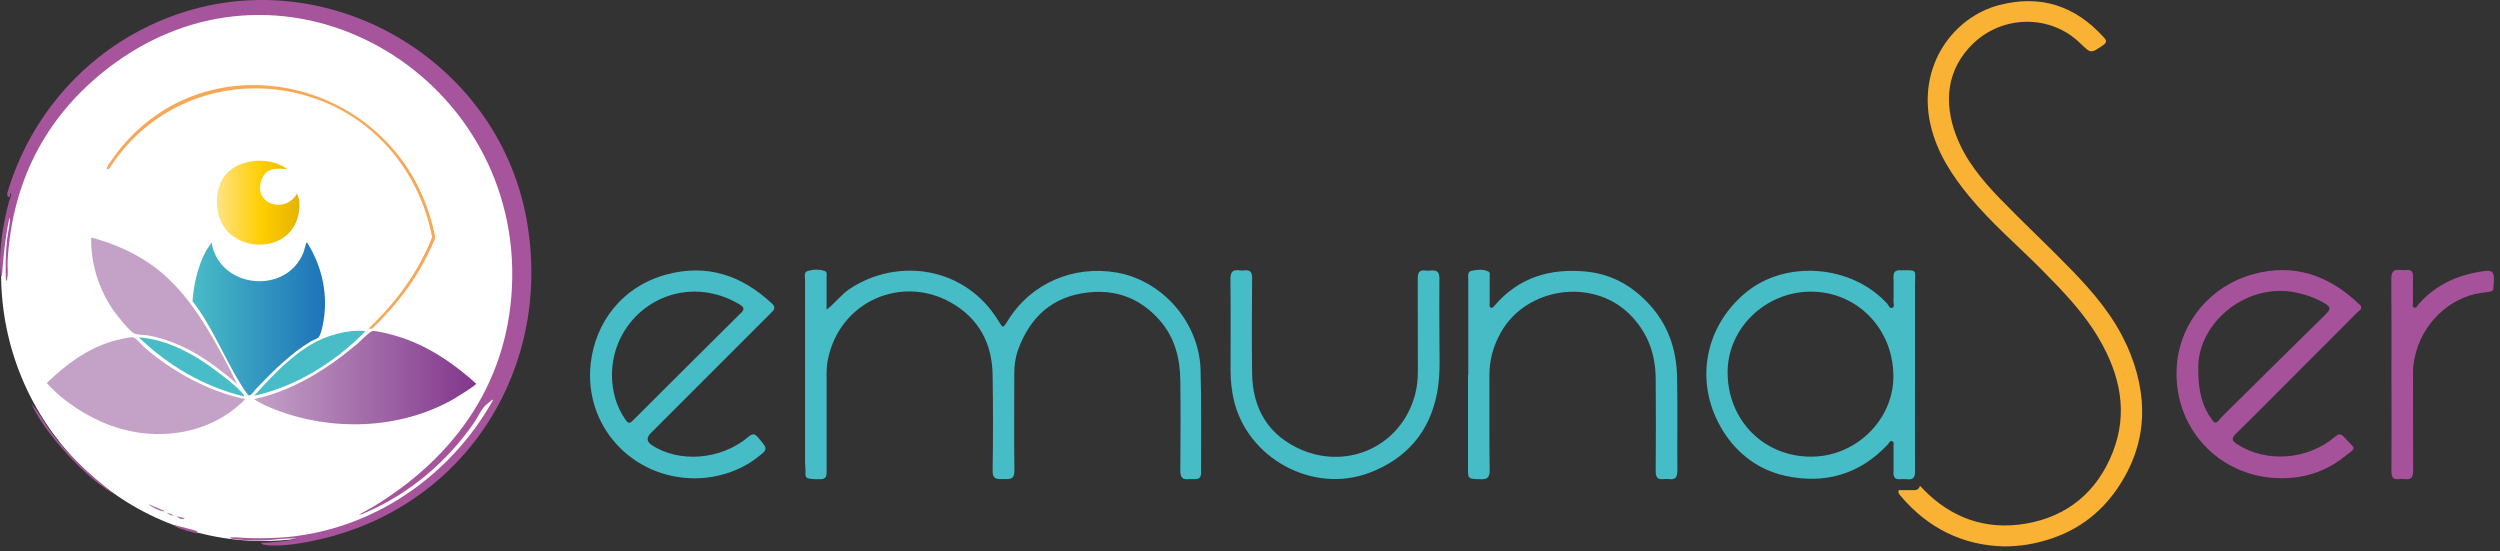 <svg xmlns="http://www.w3.org/2000/svg" xmlns:xlink="http://www.w3.org/1999/xlink" width="195" height="43" data-name="Capa 2"><rect width="100%" height="100%" fill="#333333" stroke="none"/><defs><linearGradient y2="0.5" x2="1" y1="0.5" x1="0.001" data-name="Amarillo oto&#xF1;o" id="Amarillo_oto&#xF1;o"><stop stop-color="#fef7e5" offset="0"></stop><stop stop-color="#feefc3" offset="0"></stop><stop stop-color="#ffe48c" offset="0"></stop><stop stop-color="#ffce00" offset="0.55"></stop><stop stop-color="#fac900" offset="0.62"></stop><stop stop-color="#e5b200" offset="1"></stop></linearGradient><linearGradient y2="0.5" x2="1" y1="0.5" x1="0" data-name="Degradado sin nombre 157" id="Degradado_sin_nombre_157"><stop stop-color="#c4a2c7" offset="0"></stop><stop stop-color="#82368c" offset="1"></stop></linearGradient><linearGradient y2="0.5" x2="1" y1="0.5" x1="0" data-name="Degradado sin nombre 179" id="Degradado_sin_nombre_179"><stop stop-color="#48bcc7" offset="0"></stop><stop stop-color="#1d71b8" offset="1"></stop></linearGradient><linearGradient xlink:href="#Degradado_sin_nombre_157" y2="160.88" x2="74.77" y1="160.88" x1="59.27" data-name="Degradado sin nombre 157" id="Degradado_sin_nombre_157-2"></linearGradient><linearGradient xlink:href="#Degradado_sin_nombre_157" y2="155.04" x2="74.12" y1="155.04" x1="62.75" data-name="Degradado sin nombre 157" id="Degradado_sin_nombre_157-3"></linearGradient><linearGradient xlink:href="#Degradado_sin_nombre_179" y2="159.12" x2="84.15" y1="159.12" x1="75.46" data-name="Degradado sin nombre 179" id="Degradado_sin_nombre_179-2"></linearGradient><linearGradient xlink:href="#Degradado_sin_nombre_179" y2="159.4" x2="74.67" y1="159.4" x1="66.46" data-name="Degradado sin nombre 179" id="Degradado_sin_nombre_179-3"></linearGradient></defs><g><title>Layer 1</title><g id="svg_2"><g id="svg_3"><path id="svg_4" fill="#46bcc7" d="m64.474,24.149c0.72,-0.55 1.15,-1.19 1.79,-1.61c3.79,-2.5 9.02,-1.74 11.61,2.48c0.36,0.6 0.35,0.6 0.73,0c1.81,-2.95 5.17,-4.36 8.55,-3.75c3.53,0.64 6.37,3.87 6.49,7.56c0.08,2.68 0.03,5.37 0.04,8.05c0,0.33 -0.13,0.49 -0.45,0.49c-0.16,0 -0.33,-0.01 -0.48,0c-0.53,0.07 -0.7,-0.14 -0.69,-0.68c0.02,-2.34 0.03,-4.68 0,-7.02c-0.02,-1.74 -0.44,-3.36 -1.61,-4.69c-1.47,-1.67 -3.33,-2.41 -5.55,-2.17c-2.81,0.3 -4.56,1.91 -5.5,4.49c-0.21,0.59 -0.29,1.21 -0.29,1.84c0,2.52 -0.03,5.05 0.01,7.57c0.01,0.71 -0.37,0.67 -0.84,0.66c-0.46,0 -0.87,0.07 -0.86,-0.65c0.04,-2.48 0.04,-4.96 0,-7.45c-0.03,-2.49 -1.08,-4.45 -3.27,-5.68c-3.83,-2.15 -8.63,-0.1 -9.57,4.41c-0.07,0.36 -0.11,0.71 -0.11,1.08c0,2.54 0,5.09 0,7.63c0,0.37 0.02,0.67 -0.51,0.67c-1.23,0 -1.15,-0.11 -1.13,-0.62c0,-0.22 -0.04,-0.44 -0.04,-0.66c0,-4.74 0,-9.48 0,-14.23c0,-0.26 -0.13,-0.64 0.23,-0.74c0.42,-0.12 0.88,-0.13 1.31,0.01c0.2,0.07 0.14,0.31 0.14,0.49c0,0.8 0,1.59 0,2.51l0,0.01z" class="cls-17"></path><path id="svg_5" fill="#46bcc7" d="m114.524,29.229c0,-2.48 0,-4.96 0,-7.45c0,-0.26 -0.07,-0.6 0.27,-0.66c0.43,-0.08 0.88,-0.15 1.3,0.06c0.16,0.08 0.1,0.29 0.1,0.45c0,0.69 0,1.37 0,2.06c0,0.11 -0.05,0.26 0.1,0.31c0.14,0.04 0.22,-0.08 0.29,-0.17c1.88,-2.2 4.34,-2.91 7.11,-2.65c2.1,0.2 3.8,1.21 5.17,2.81c1.35,1.58 1.91,3.44 1.95,5.46c0.05,2.42 0,4.84 0.02,7.26c0,0.49 -0.13,0.73 -0.65,0.66c-0.14,-0.02 -0.28,-0.02 -0.42,0c-0.48,0.06 -0.62,-0.15 -0.62,-0.62c0.02,-2.4 0.02,-4.8 0,-7.2c-0.01,-1.98 -0.65,-3.7 -2.1,-5.1c-2.88,-2.78 -8,-2.03 -9.97,1.47c-0.6,1.06 -0.91,2.18 -0.9,3.4c0.01,2.46 -0.02,4.92 0.02,7.38c0,0.61 -0.25,0.7 -0.76,0.68c-0.89,-0.03 -0.93,-0.03 -0.93,-0.71c0,-2.48 0,-4.96 0,-7.45l0.02,0.01z" class="cls-17"></path><path id="svg_6" fill="#46bcc7" d="m112.274,26.139c-0.02,1.33 0.12,2.93 -0.18,4.5c-0.59,3.08 -2.41,5.17 -5.34,6.26c-4.41,1.63 -9.5,-1.18 -10.53,-5.76c-0.16,-0.73 -0.24,-1.47 -0.24,-2.22c0,-2.38 0.02,-4.76 -0.01,-7.14c0,-0.58 0.18,-0.77 0.72,-0.69c0.12,0.02 0.24,0.02 0.36,0c0.49,-0.06 0.62,0.17 0.61,0.63c-0.02,2.46 -0.03,4.92 0,7.38c0.03,2.81 1.3,4.9 3.89,6c3.64,1.53 7.72,-0.32 8.81,-4.27c0.17,-0.63 0.23,-1.26 0.23,-1.91c0,-2.4 0,-4.8 -0.01,-7.2c0,-0.48 0.14,-0.68 0.62,-0.62c0.14,0.02 0.28,0.02 0.42,0c0.52,-0.06 0.66,0.19 0.65,0.67c-0.02,1.37 0,2.74 0,4.38l0,-0.01z" class="cls-17"></path><path id="svg_7" fill="#46bcc7" d="m149.374,29.289c0,-2.36 0,-4.72 0,-7.08c0,-1.24 0.24,-1.12 -1.18,-1.13c-0.36,0 -0.51,0.14 -0.5,0.5c0.02,0.65 0.01,1.29 0,1.94c0,0.17 0.11,0.41 -0.1,0.49c-0.21,0.08 -0.27,-0.19 -0.39,-0.32c-2.79,-3.06 -7.98,-3.45 -11.09,-0.82c-3.26,2.75 -3.97,7.17 -1.69,10.79c1.14,1.8 2.8,3.01 4.85,3.46c3.06,0.66 5.79,-0.11 7.98,-2.46c0.1,-0.1 0.15,-0.34 0.36,-0.23c0.15,0.07 0.07,0.26 0.08,0.39c0,0.69 0.01,1.37 0,2.06c0,0.36 0.13,0.53 0.49,0.5c0.18,-0.01 0.37,-0.02 0.54,0c0.51,0.07 0.66,-0.14 0.65,-0.64c-0.02,-2.48 0,-4.96 0,-7.45zm-8.14,6.33c-3.69,-0.01 -6.49,-2.87 -6.48,-6.6c0.01,-3.43 2.97,-6.28 6.51,-6.27c3.61,0.01 6.42,2.91 6.42,6.61c0,3.41 -2.95,6.28 -6.45,6.26z" class="cls-17"></path><path id="svg_8" fill="#46bcc7" d="m60.194,23.659c-2.35,-2.18 -5.03,-3.1 -8.2,-2.25c-3.46,0.93 -5.56,3.73 -5.92,6.95c-0.54,4.85 3.21,8.94 8.11,8.95c1.73,0 3.5,-0.57 4.8,-1.56c0.95,-0.72 0.93,-0.71 0.16,-1.61c-0.3,-0.35 -0.46,-0.33 -0.8,-0.04c-2.11,1.77 -5.36,2.03 -7.5,0.62q-0.61,-0.4 -0.09,-0.93c3.11,-3.11 6.22,-6.22 9.33,-9.33c0.25,-0.25 0.51,-0.44 0.1,-0.82l0.01,0.02zm-2.4,0.75c-2.82,2.8 -5.64,5.6 -8.45,8.41c-0.25,0.25 -0.36,0.19 -0.55,-0.07c-0.72,-1.04 -1.05,-2.2 -1.06,-3.46c-0.02,-4.09 3.64,-7.18 7.64,-6.43c0.83,0.16 1.62,0.46 2.35,0.91c0.32,0.2 0.36,0.36 0.07,0.65l0,-0.01z" class="cls-17"></path></g><g id="svg_9"><path id="svg_10" fill="#a6529a" d="m186.534,29.229c0,-2.48 0.01,-4.96 -0.01,-7.45c0,-0.54 0.13,-0.8 0.71,-0.72c0.16,0.02 0.32,0.01 0.48,0c0.36,-0.03 0.51,0.13 0.5,0.49c-0.02,0.69 0,1.37 0,2.06c0,0.13 -0.08,0.31 0.09,0.38c0.17,0.07 0.23,-0.12 0.31,-0.22c1.38,-1.59 3.16,-2.37 5.21,-2.63c0.51,-0.07 0.73,0.07 0.7,0.64c-0.06,1.08 0.13,0.91 -1.02,1.07c-2.36,0.34 -4.62,2.32 -5.17,5.11c-0.08,0.38 -0.12,0.75 -0.12,1.14c0,2.54 0,5.09 0.01,7.63c0,0.51 -0.16,0.71 -0.66,0.64c-0.14,-0.02 -0.28,-0.02 -0.42,0c-0.5,0.07 -0.62,-0.17 -0.61,-0.63c0.02,-2.5 0,-5 0,-7.51z" class="cls-19"></path><path id="svg_11" fill="#a6529a" d="m184.034,23.749c-2.36,-2.27 -5.1,-3.25 -8.33,-2.35c-3.27,0.91 -5.61,3.71 -5.9,6.98c-0.44,4.86 3.22,8.89 8.09,8.92c1.79,0.02 3.43,-0.49 4.84,-1.58c1.18,-0.91 1.03,-0.59 0.14,-1.59c-0.27,-0.3 -0.42,-0.34 -0.76,-0.05c-2.13,1.81 -5.35,2.03 -7.6,0.58c-0.43,-0.28 -0.5,-0.45 -0.1,-0.84c1.73,-1.69 3.43,-3.42 5.14,-5.13c1.44,-1.44 2.89,-2.88 4.32,-4.33c0.16,-0.16 0.5,-0.3 0.17,-0.62l-0.01,0.01zm-2.58,0.72c-2.52,2.47 -5.03,4.96 -7.54,7.44c-0.29,0.28 -0.58,0.56 -0.84,0.87c-0.23,0.28 -0.35,0.22 -0.54,-0.04c-0.77,-1.05 -1.08,-2.23 -1.07,-4.05c-0.02,-3.53 3.79,-6.71 7.68,-5.86c0.79,0.17 1.54,0.44 2.24,0.87c0.42,0.26 0.4,0.43 0.07,0.76l0,0.01z" class="cls-19"></path></g><ellipse id="svg_12" fill="#fff" ry="20.87" rx="20.43" cy="21.329" cx="20.514" class="cls-6"></ellipse><g id="svg_13"><path id="svg_14" fill="url(#Amarillo_oto&#xF1;o)" d="m22.424,13.209c-0.85,-0.11 -1.69,-0.14 -2.03,0.83c-0.67,1.9 1.86,2.68 2.77,1.06c0.31,0.58 0.21,1.4 0.01,2.01c-0.86,2.64 -4.86,2.57 -5.95,0.15c-0.54,-1.19 -0.39,-3.05 0.66,-3.93c1.2,-1.01 3.29,-1.07 4.54,-0.12z" class="cls-18"></path><g id="svg_15"><path id="svg_16" fill="url(#Degradado_sin_nombre_157)" d="m19.824,31.129c3.03,-0.65 5.68,-2.33 8.02,-4.29c0.24,-0.2 1.01,-1.01 1.23,-1.02c0.36,-0.02 1.4,0.26 1.78,0.37c2.35,0.67 4.5,2.11 6.29,3.74c0,0.12 -1.65,1.14 -1.89,1.27c-4.16,2.31 -9.43,2.46 -13.83,0.73c-0.53,-0.21 -1.14,-0.46 -1.59,-0.79l-0.01,-0.01z" class="cls-3"></path><path id="svg_17" fill="url(#Degradado_sin_nombre_179)" d="m23.954,18.919c1.21,1.91 1.69,4.21 1.22,6.44c-0.05,0.26 -0.17,0.82 -0.36,0.98c-0.13,0.11 -0.41,0.19 -0.57,0.29c-1.61,0.97 -2.9,2.28 -4.2,3.62c-0.19,0.19 -0.35,0.5 -0.61,0.61c-0.18,-0.03 -0.98,-1.43 -1.12,-1.67c-1.08,-1.91 -1.94,-3.96 -3.3,-5.7c0.11,-1.35 0.41,-2.71 1.05,-3.91l0.44,-0.66c0.58,3.59 5.84,4.14 7.17,0.76c0.08,-0.21 0.11,-0.42 0.18,-0.63c0.02,-0.06 0.02,-0.13 0.1,-0.14l0,0.01z" class="cls-21"></path><path id="svg_18" fill="url(#Degradado_sin_nombre_157-2)" d="m19.134,31.129c-2.69,2.76 -6.86,3.37 -10.43,2.09c-1.87,-0.67 -3.73,-1.88 -5.06,-3.34c1.47,-1.43 3.19,-2.72 5.2,-3.28c0.33,-0.09 1.23,-0.32 1.52,-0.29c0.23,0.02 0.68,0.6 0.89,0.78c2.2,1.9 5.02,3.46 7.88,4.04z" class="cls-12"></path><path id="svg_19" fill="url(#Degradado_sin_nombre_157-3)" d="m18.484,29.949c-2.04,-1.77 -4.24,-3.3 -6.96,-3.79c-0.29,-0.05 -0.81,-0.03 -1.04,-0.14c-0.37,-0.17 -1.34,-1.39 -1.61,-1.77c-1.15,-1.65 -1.81,-3.69 -1.76,-5.72c1.76,0.45 3.53,1.24 4.98,2.33c2.25,1.7 3.77,4.14 5.11,6.58c0.45,0.82 0.88,1.66 1.28,2.5l0,0.01z" class="cls-28"></path><path id="svg_20" fill="url(#Degradado_sin_nombre_179-2)" d="m28.514,25.829c-2.34,2.39 -5.39,4.32 -8.69,5.04c0.83,-0.93 1.73,-1.89 2.68,-2.71s1.91,-1.48 3.04,-1.89c0.93,-0.33 1.99,-0.55 2.96,-0.44l0.01,0z" class="cls-31"></path><path id="svg_21" fill="url(#Degradado_sin_nombre_179-3)" d="m19.024,30.919c-3.09,-0.75 -5.93,-2.41 -8.2,-4.61c2.33,0.19 4.37,1.35 6.19,2.73c0.47,0.36 1.05,0.8 1.48,1.2c0.08,0.08 0.62,0.58 0.54,0.67l-0.01,0.01z" class="cls-8"></path></g><path id="svg_22" fill="#f7a857" d="m33.614,17.129c-3.19,-11.19 -17.9,-14.42 -24.78,-4.82c-0.12,0.16 -0.41,0.56 -0.48,0.72c-0.08,0.18 0.08,0.23 0.19,0.1c3.42,-5.4 10.03,-7.55 16.07,-5.43c4.79,1.68 8.14,5.84 9.09,10.8c-1.08,2.74 -2.84,5.13 -4.98,7.14l0.3,0c1.95,-1.86 3.59,-4.03 4.68,-6.51c0.05,-0.12 0.22,-0.45 0.23,-0.55c0.02,-0.23 -0.24,-1.17 -0.32,-1.44l0,-0.01z" class="cls-25"></path></g><g id="svg_23"><path id="svg_24" fill="#a6549b" d="m0.134,21.559c-0.11,-0.03 -0.09,-0.12 -0.1,-0.21c-0.12,-1.45 0.09,-3.1 0.4,-4.52c0.12,-0.57 0.26,-1.13 0.45,-1.68l-0.09,-0.11c0.05,0.43 -0.25,0.44 -0.23,0.04c1.8,-6.14 6.26,-11.14 12.18,-13.56c12.15,-4.98 26.03,2.82 28.33,15.6c2.07,11.47 -4.62,22.23 -16,24.92c-1.28,0.3 -2.91,0.6 -4.23,0.49c-0.05,0 -0.58,-0.08 -0.45,-0.19c0.83,-0.04 1.66,-0.1 2.48,-0.24c0.07,-0.01 0.15,0 0.17,-0.09c-0.23,0 -0.46,-0.01 -0.69,0c-0.7,0.03 -1.38,0.15 -2.08,0.15c-0.62,0 -1.62,-0.04 -2.22,-0.15c-0.06,-0.01 -0.11,-0.03 -0.12,-0.09c0.19,0 0.38,-0.02 0.57,0c0.88,0.07 1.74,0.08 2.6,0.05c7.28,-0.19 13.83,-4.47 17.34,-10.74l-0.02,-0.07c-0.19,0.18 -0.49,0.37 -0.66,0.57c-0.26,0.29 -0.53,0.86 -0.77,1.22c-2.11,3.06 -5.06,5.57 -8.5,7.04c-0.15,0.07 -0.32,0.14 -0.49,0.15l1.05,-0.58c6.57,-3.96 10.78,-10 10.9,-17.87c0.24,-15.98 -17.51,-26.48 -30.94,-16.81c-5.21,3.76 -8.06,9.03 -8.42,15.48c-0.03,0.51 0.09,1.06 -0.09,1.54c-0.08,0.01 -0.04,-0.11 -0.05,-0.16c-0.04,-0.94 0,-2.04 0.09,-2.98c0.05,-0.51 0.2,-1.06 0.23,-1.56c0,-0.05 0.04,-0.18 -0.05,-0.16c-0.27,1.25 -0.41,2.53 -0.52,3.8c-0.03,0.35 0,0.39 -0.09,0.73l0.02,-0.01z" class="cls-1"></path><path id="svg_25" fill="#a7559b" d="m8.774,38.419c-0.14,-0.02 -0.28,-0.12 -0.39,-0.2c-1.41,-0.93 -2.98,-2.53 -4.05,-3.84c-0.71,-0.88 -1.42,-1.87 -1.89,-2.9c0.59,0.68 1.01,1.49 1.54,2.22c1.34,1.82 3.03,3.33 4.79,4.73l0,-0.01z" class="cls-26"></path><path id="svg_26" fill="#a7559b" d="m15.384,41.449s0,0.13 0,0.14c-0.05,0.05 -1.28,-0.33 -1.43,-0.39s-0.36,-0.15 -0.46,-0.27c0.23,0.07 1.83,0.44 1.89,0.52z" class="cls-26"></path><path id="svg_27" fill="#b069a8" d="m12.794,39.839c0.01,0.09 -0.1,0.04 -0.14,0.03c-0.35,-0.08 -0.82,-0.31 -1.08,-0.55l1.23,0.52l-0.01,0z" class="cls-5"></path><path id="svg_28" fill="#b16eab" d="m14.404,40.409c-0.11,0.2 -0.54,0 -0.61,-0.14l0.61,0.14z" class="cls-29"></path><path id="svg_29" fill="#b370ac" d="m13.544,40.219l-0.26,-0.04l-0.3,-0.19c0.18,0.04 0.45,0.1 0.57,0.24l-0.01,-0.01z" class="cls-16"></path></g><path id="svg_30" fill="#f9b233" d="m165.874,26.919c-1,-2.24 -2.58,-4.09 -4.26,-5.83c-1.84,-1.9 -3.78,-3.7 -5.62,-5.6c-1.4,-1.45 -2.69,-3 -3.42,-4.93c-0.98,-2.58 -0.74,-5.17 1.34,-7.17c2.32,-2.23 6.05,-2.27 8.35,-0.01c0.83,0.81 0.82,0.8 1.77,0.15c0.3,-0.21 0.3,-0.35 0.07,-0.61c-2.23,-2.46 -4.92,-3.37 -8.18,-2.52c-3.55,0.93 -6.42,4.73 -5.33,9.39c0.5,2.12 1.65,3.88 3,5.52c1.71,2.08 3.77,3.82 5.65,5.72c1.66,1.68 3.31,3.37 4.5,5.43c1.61,2.77 2.27,5.69 1.06,8.79c-1.22,3.12 -3.55,5.05 -6.82,5.6c-3.06,0.52 -5.78,-0.43 -7.97,-2.69c-0.1,-0.1 -0.19,-0.19 -0.26,-0.27c-0.04,0.2 -0.21,0.36 -0.45,0.34c-0.28,0 -0.72,0 -1.19,0c-0.07,0.11 -0.05,0.23 0.1,0.41c2.16,2.58 4.91,3.9 8.09,3.98c1.28,0 2.34,-0.19 3.39,-0.51c2.27,-0.69 4.08,-2.01 5.42,-3.95c2.47,-3.58 2.5,-7.37 0.77,-11.25l-0.01,0.01z" class="cls-15"></path></g></g></svg>